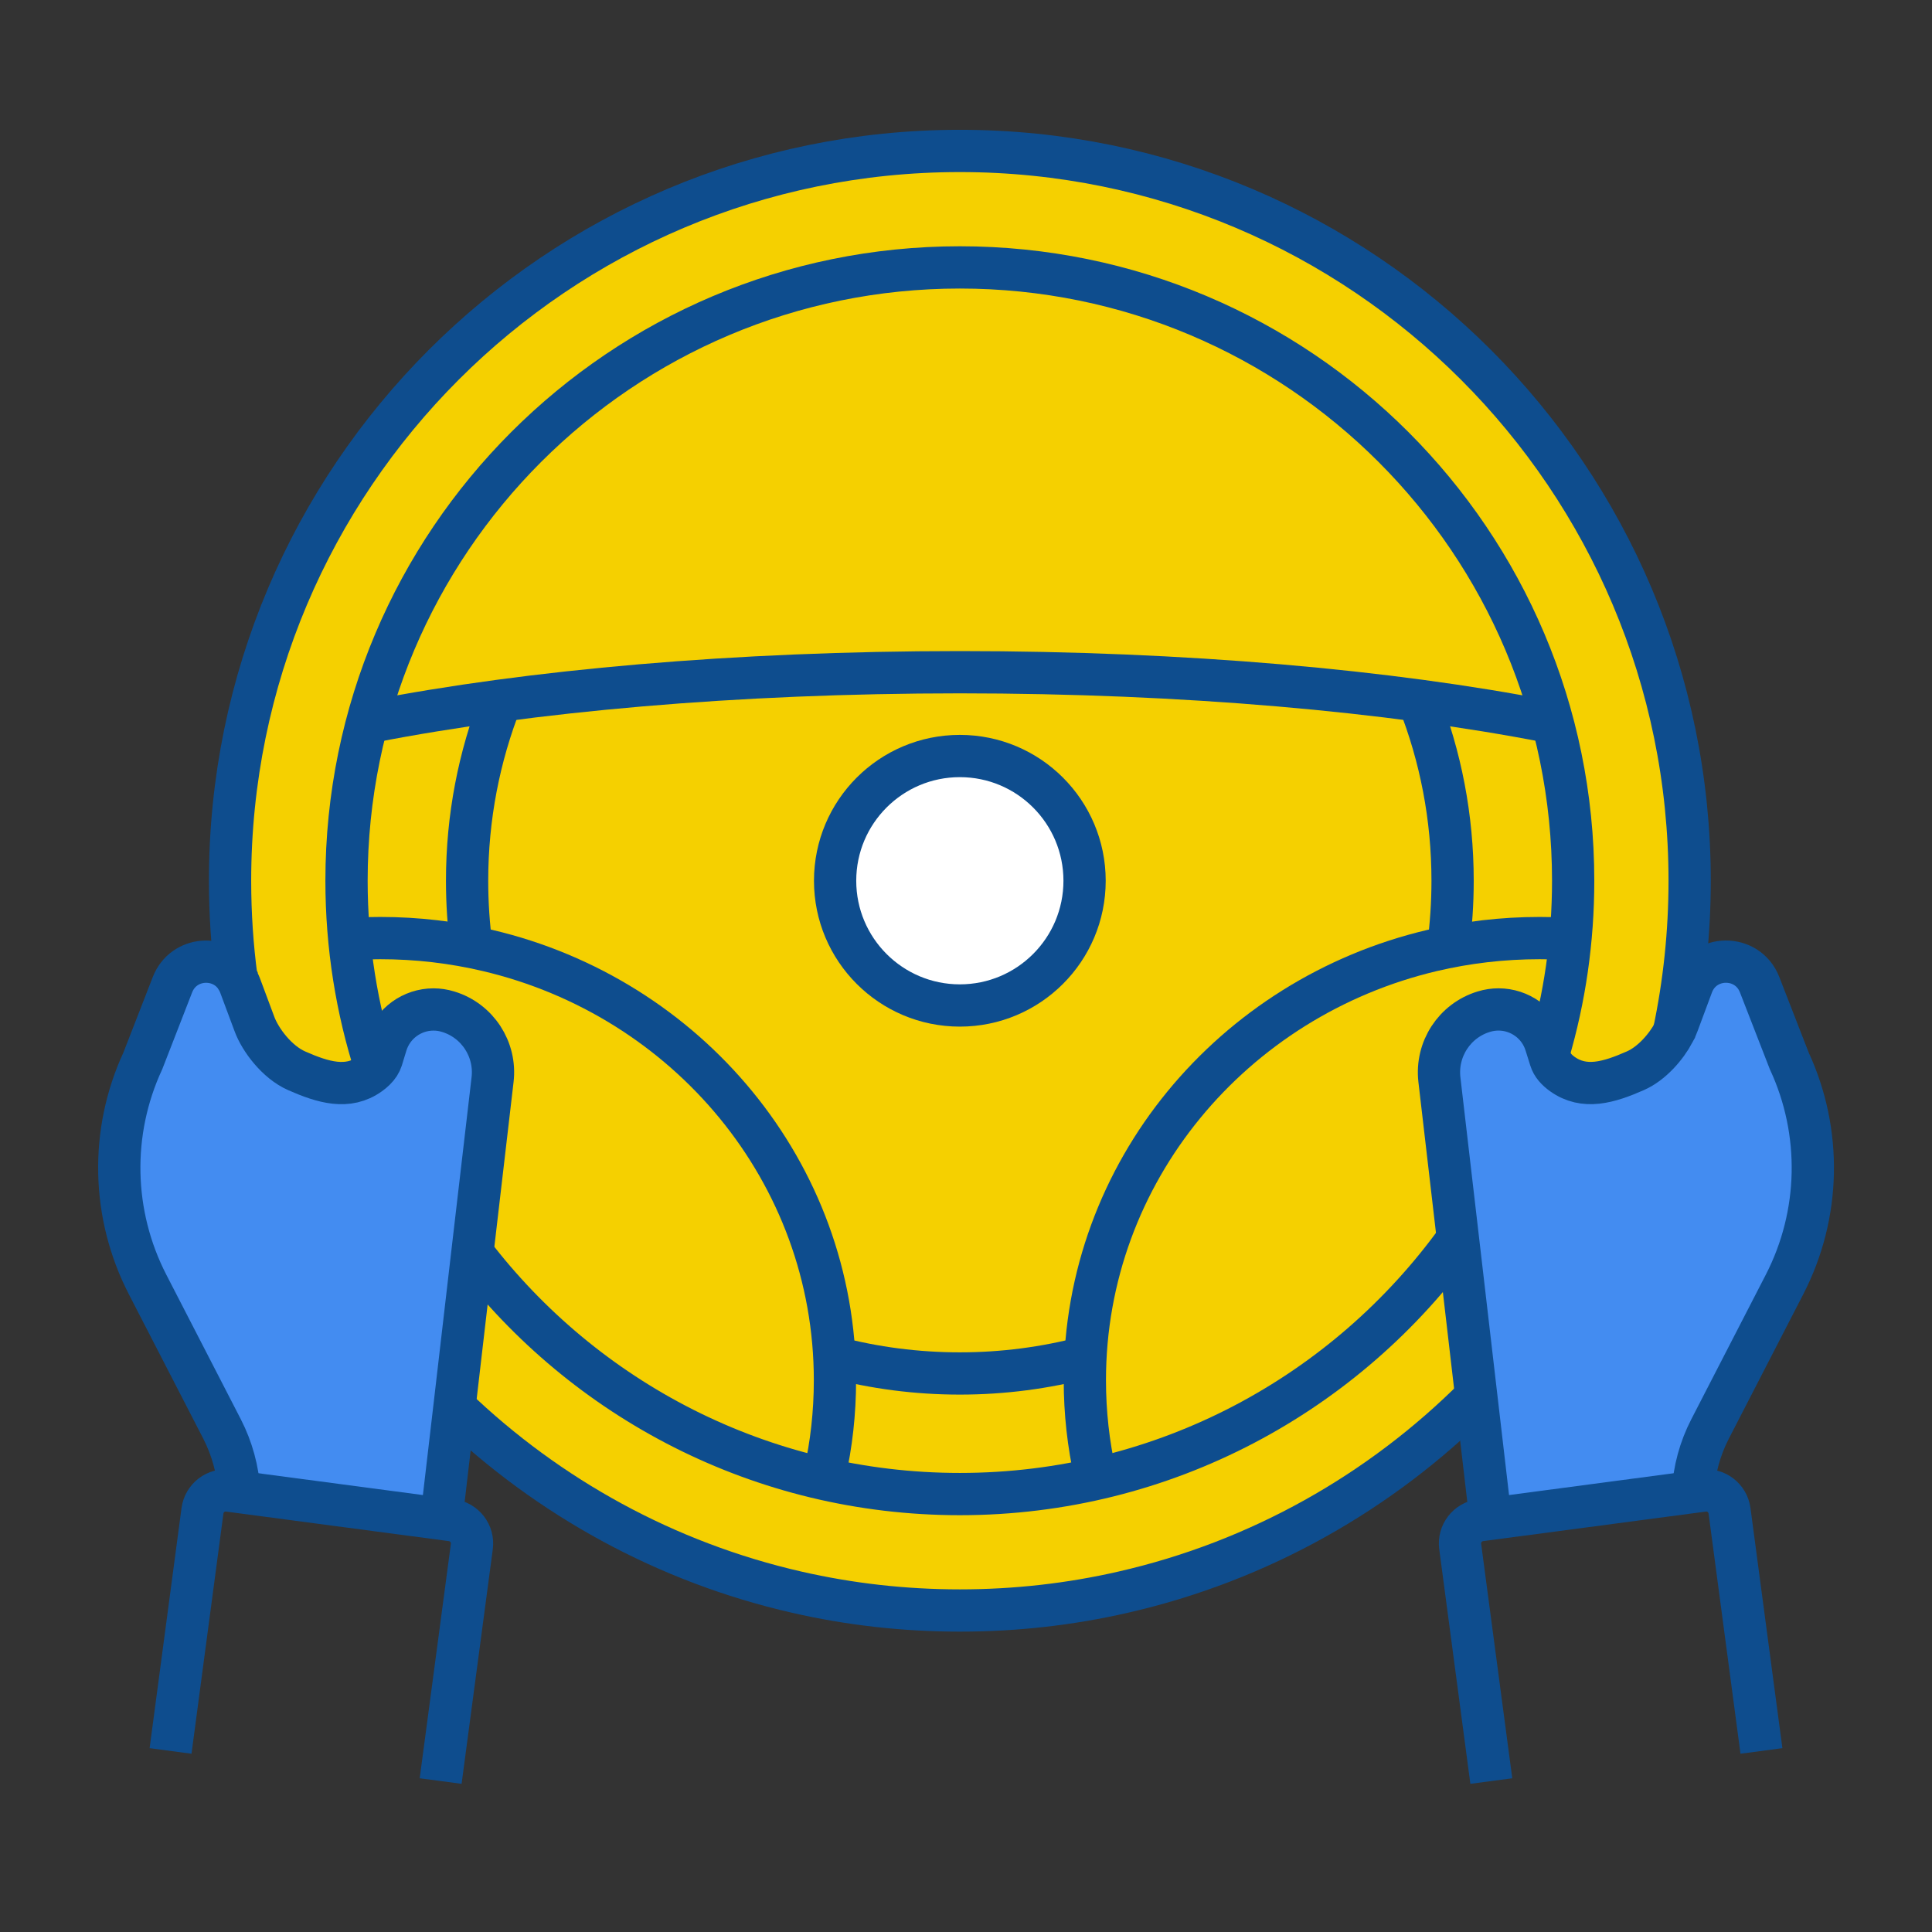 <?xml version="1.0" encoding="utf-8"?>
<!-- Generator: Adobe Illustrator 16.0.0, SVG Export Plug-In . SVG Version: 6.00 Build 0)  -->
<!DOCTYPE svg PUBLIC "-//W3C//DTD SVG 1.1//EN" "http://www.w3.org/Graphics/SVG/1.1/DTD/svg11.dtd">
<svg version="1.1" id="Calque_1" xmlns="http://www.w3.org/2000/svg" xmlns:xlink="http://www.w3.org/1999/xlink" x="0px" y="0px"
	 width="64px" height="64px" viewBox="0 0 64 64" enable-background="new 0 0 64 64" xml:space="preserve">
<rect x="0" y="0" width="64" height="64" fill="#333333" stroke="none"/>
<g>
	<circle fill="#F5D000" cx="32" cy="29.05" r="24.301"/>
	<path fill="#438CF1" d="M14.622,50.316v-0.003l0.432-3.7l0.617-5.31l0.646-5.538c0.119-1.006-0.501-1.957-1.471-2.251
		c-0.162-0.05-0.324-0.074-0.486-0.074c-0.7,0-1.347,0.451-1.566,1.154c-0.051,0.165-0.102,0.332-0.151,0.494
		c-0.021,0.063-0.048,0.122-0.085,0.179c-0.077,0.118-0.188,0.225-0.314,0.314c-0.722,0.517-1.535,0.28-2.419-0.111
		c-0.648-0.285-1.202-1.021-1.396-1.548l-0.48-1.287c-0.031-0.081-0.067-0.155-0.111-0.224V32.41
		c-0.494-0.8-1.757-0.735-2.125,0.209l-0.982,2.525c-1.093,2.358-1.034,5.092,0.157,7.404l2.469,4.791
		c0.334,0.653,0.527,1.363,0.569,2.086"/>
	<path fill="#438CF1" d="M49.376,50.316v-0.003l-0.473-4.057l-0.632-5.434l-0.589-5.058c-0.116-1.006,0.501-1.957,1.471-2.251
		c0.162-0.05,0.327-0.074,0.486-0.074c0.7,0,1.348,0.451,1.566,1.154c0.006,0.018,0.011,0.036,0.018,0.053v0.003
		c0.046,0.146,0.09,0.294,0.137,0.438c0.059,0.197,0.208,0.359,0.396,0.493c0.725,0.517,1.535,0.28,2.42-0.111
		c0.543-0.239,1.018-0.791,1.276-1.274c0-0.002,0-0.002,0-0.005c0.052-0.093,0.093-0.184,0.123-0.269l0.479-1.287
		c0.383-1.03,1.836-1.04,2.235-0.017l0.982,2.525c1.093,2.358,1.037,5.092-0.154,7.404l-2.469,4.791
		c-0.336,0.651-0.528,1.363-0.568,2.086"/>
	<g>
		<g>
			<g>
				<path fill="none" stroke="#0E4D8E" stroke-width="1.4" stroke-miterlimit="10" d="M15.054,46.613
					c3.104,2.979,7.001,5.14,11.347,6.132c1.736,0.397,3.542,0.605,5.396,0.605c1.856,0,3.663-0.208,5.398-0.605
					c4.517-1.029,8.549-3.32,11.709-6.488"/>
				<path fill="none" stroke="#0E4D8E" stroke-width="1.4" stroke-miterlimit="10" d="M55.452,34.196c0-0.002,0-0.005,0-0.005
					c0.339-1.618,0.52-3.296,0.52-5.016C55.971,15.825,45.146,5,31.796,5C18.446,5,7.621,15.825,7.621,29.176
					c0,1.098,0.072,2.175,0.214,3.234v0.002"/>
				<path fill="none" stroke="#0E4D8E" stroke-width="1.4" stroke-miterlimit="10" d="M27.314,48.851
					c0.228-1.006,0.345-2.055,0.345-3.128c0-6.897-4.903-12.684-11.508-14.237c-1.141-0.269-2.331-0.411-3.557-0.411
					c-0.295,0-0.591,0.008-0.881,0.024"/>
				<path fill="none" stroke="#0E4D8E" stroke-width="1.4" stroke-miterlimit="10" d="M51.879,31.099
					c-0.291-0.017-0.583-0.024-0.877-0.024c-1.228,0-2.42,0.143-3.561,0.411c-6.604,1.557-11.504,7.34-11.504,14.237
					c0,1.073,0.118,2.122,0.344,3.128"/>
				<path fill="none" stroke="#0E4D8E" stroke-width="1.4" stroke-miterlimit="10" d="M12.322,23.902
					c5.224-1.018,12.031-1.634,19.474-1.634s14.25,0.616,19.474,1.634h0.003"/>
				<circle fill="#FFFFFF" stroke="#0E4D8E" stroke-width="1.4" stroke-miterlimit="10" cx="31.796" cy="29.176" r="4.132"/>
				<path fill="none" stroke="#0E4D8E" stroke-width="1.4" stroke-miterlimit="10" d="M27.639,44.964
					c1.327,0.349,2.719,0.534,4.157,0.534c1.438,0,2.833-0.186,4.162-0.536"/>
				<path fill="none" stroke="#0E4D8E" stroke-width="1.4" stroke-miterlimit="10" d="M46.993,23.208
					c0.728,1.85,1.126,3.861,1.126,5.968c0,0.746-0.05,1.479-0.147,2.196"/>
				<path fill="none" stroke="#0E4D8E" stroke-width="1.4" stroke-miterlimit="10" d="M15.62,31.372
					c-0.098-0.717-0.147-1.45-0.147-2.196c0-2.106,0.398-4.118,1.126-5.968"/>
			</g>
			<path fill="none" stroke="#0E4D8E" stroke-width="1.4" stroke-miterlimit="10" d="M14.622,50.316v-0.003l0.432-3.7l0.617-5.31
				l0.646-5.538c0.119-1.006-0.501-1.957-1.471-2.251c-0.162-0.05-0.324-0.074-0.486-0.074c-0.7,0-1.347,0.451-1.566,1.154
				c-0.051,0.165-0.102,0.332-0.151,0.494c-0.021,0.063-0.048,0.122-0.085,0.179c-0.077,0.118-0.188,0.225-0.314,0.314
				c-0.722,0.517-1.535,0.28-2.419-0.111c-0.648-0.285-1.202-1.021-1.396-1.548l-0.48-1.287c-0.031-0.081-0.067-0.155-0.111-0.224
				V32.41c-0.494-0.8-1.757-0.735-2.125,0.209l-0.982,2.525c-1.093,2.358-1.034,5.092,0.157,7.404l2.469,4.791
				c0.334,0.653,0.527,1.363,0.569,2.086"/>
			<path fill="none" stroke="#0E4D8E" stroke-width="1.4" stroke-miterlimit="10" d="M5.65,58.002l1.057-7.954
				c0.057-0.427,0.447-0.726,0.873-0.669l7.382,0.979c0.425,0.058,0.725,0.449,0.668,0.874L14.597,59"/>
			<path fill="none" stroke="#0E4D8E" stroke-width="1.4" stroke-miterlimit="10" d="M49.376,50.316v-0.003l-0.473-4.057
				l-0.632-5.434l-0.589-5.058c-0.116-1.006,0.501-1.957,1.471-2.251c0.162-0.05,0.327-0.074,0.486-0.074
				c0.7,0,1.348,0.451,1.566,1.154c0.006,0.018,0.011,0.036,0.018,0.053v0.003c0.046,0.146,0.09,0.294,0.137,0.438
				c0.059,0.197,0.208,0.359,0.396,0.493c0.725,0.517,1.535,0.28,2.42-0.111c0.543-0.239,1.018-0.791,1.276-1.274
				c0-0.002,0-0.002,0-0.005c0.052-0.093,0.093-0.184,0.123-0.269l0.479-1.287c0.383-1.03,1.836-1.04,2.235-0.017l0.982,2.525
				c1.093,2.358,1.037,5.092-0.154,7.404l-2.469,4.791c-0.336,0.651-0.528,1.363-0.568,2.086"/>
			<path fill="none" stroke="#0E4D8E" stroke-width="1.4" stroke-miterlimit="10" d="M58.35,58.002l-1.057-7.954
				c-0.057-0.427-0.447-0.726-0.873-0.669l-7.382,0.979c-0.425,0.058-0.725,0.449-0.667,0.874L49.402,59"/>
			<path fill="none" stroke="#0E4D8E" stroke-width="1.4" stroke-miterlimit="10" d="M12.451,35.399
				c-0.632-1.959-0.972-4.053-0.972-6.224c0-11.221,9.097-20.317,20.317-20.317s20.317,9.097,20.317,20.317
				c0,1.982-0.282,3.9-0.815,5.711v0.003"/>
			<path fill="none" stroke="#0E4D8E" stroke-width="1.4" stroke-miterlimit="10" d="M48.294,41.031v0.003
				c-3.688,5.122-9.704,8.459-16.499,8.459c-6.583,0-12.438-3.133-16.148-7.988"/>
		</g>
	</g>
</g>
</svg>
